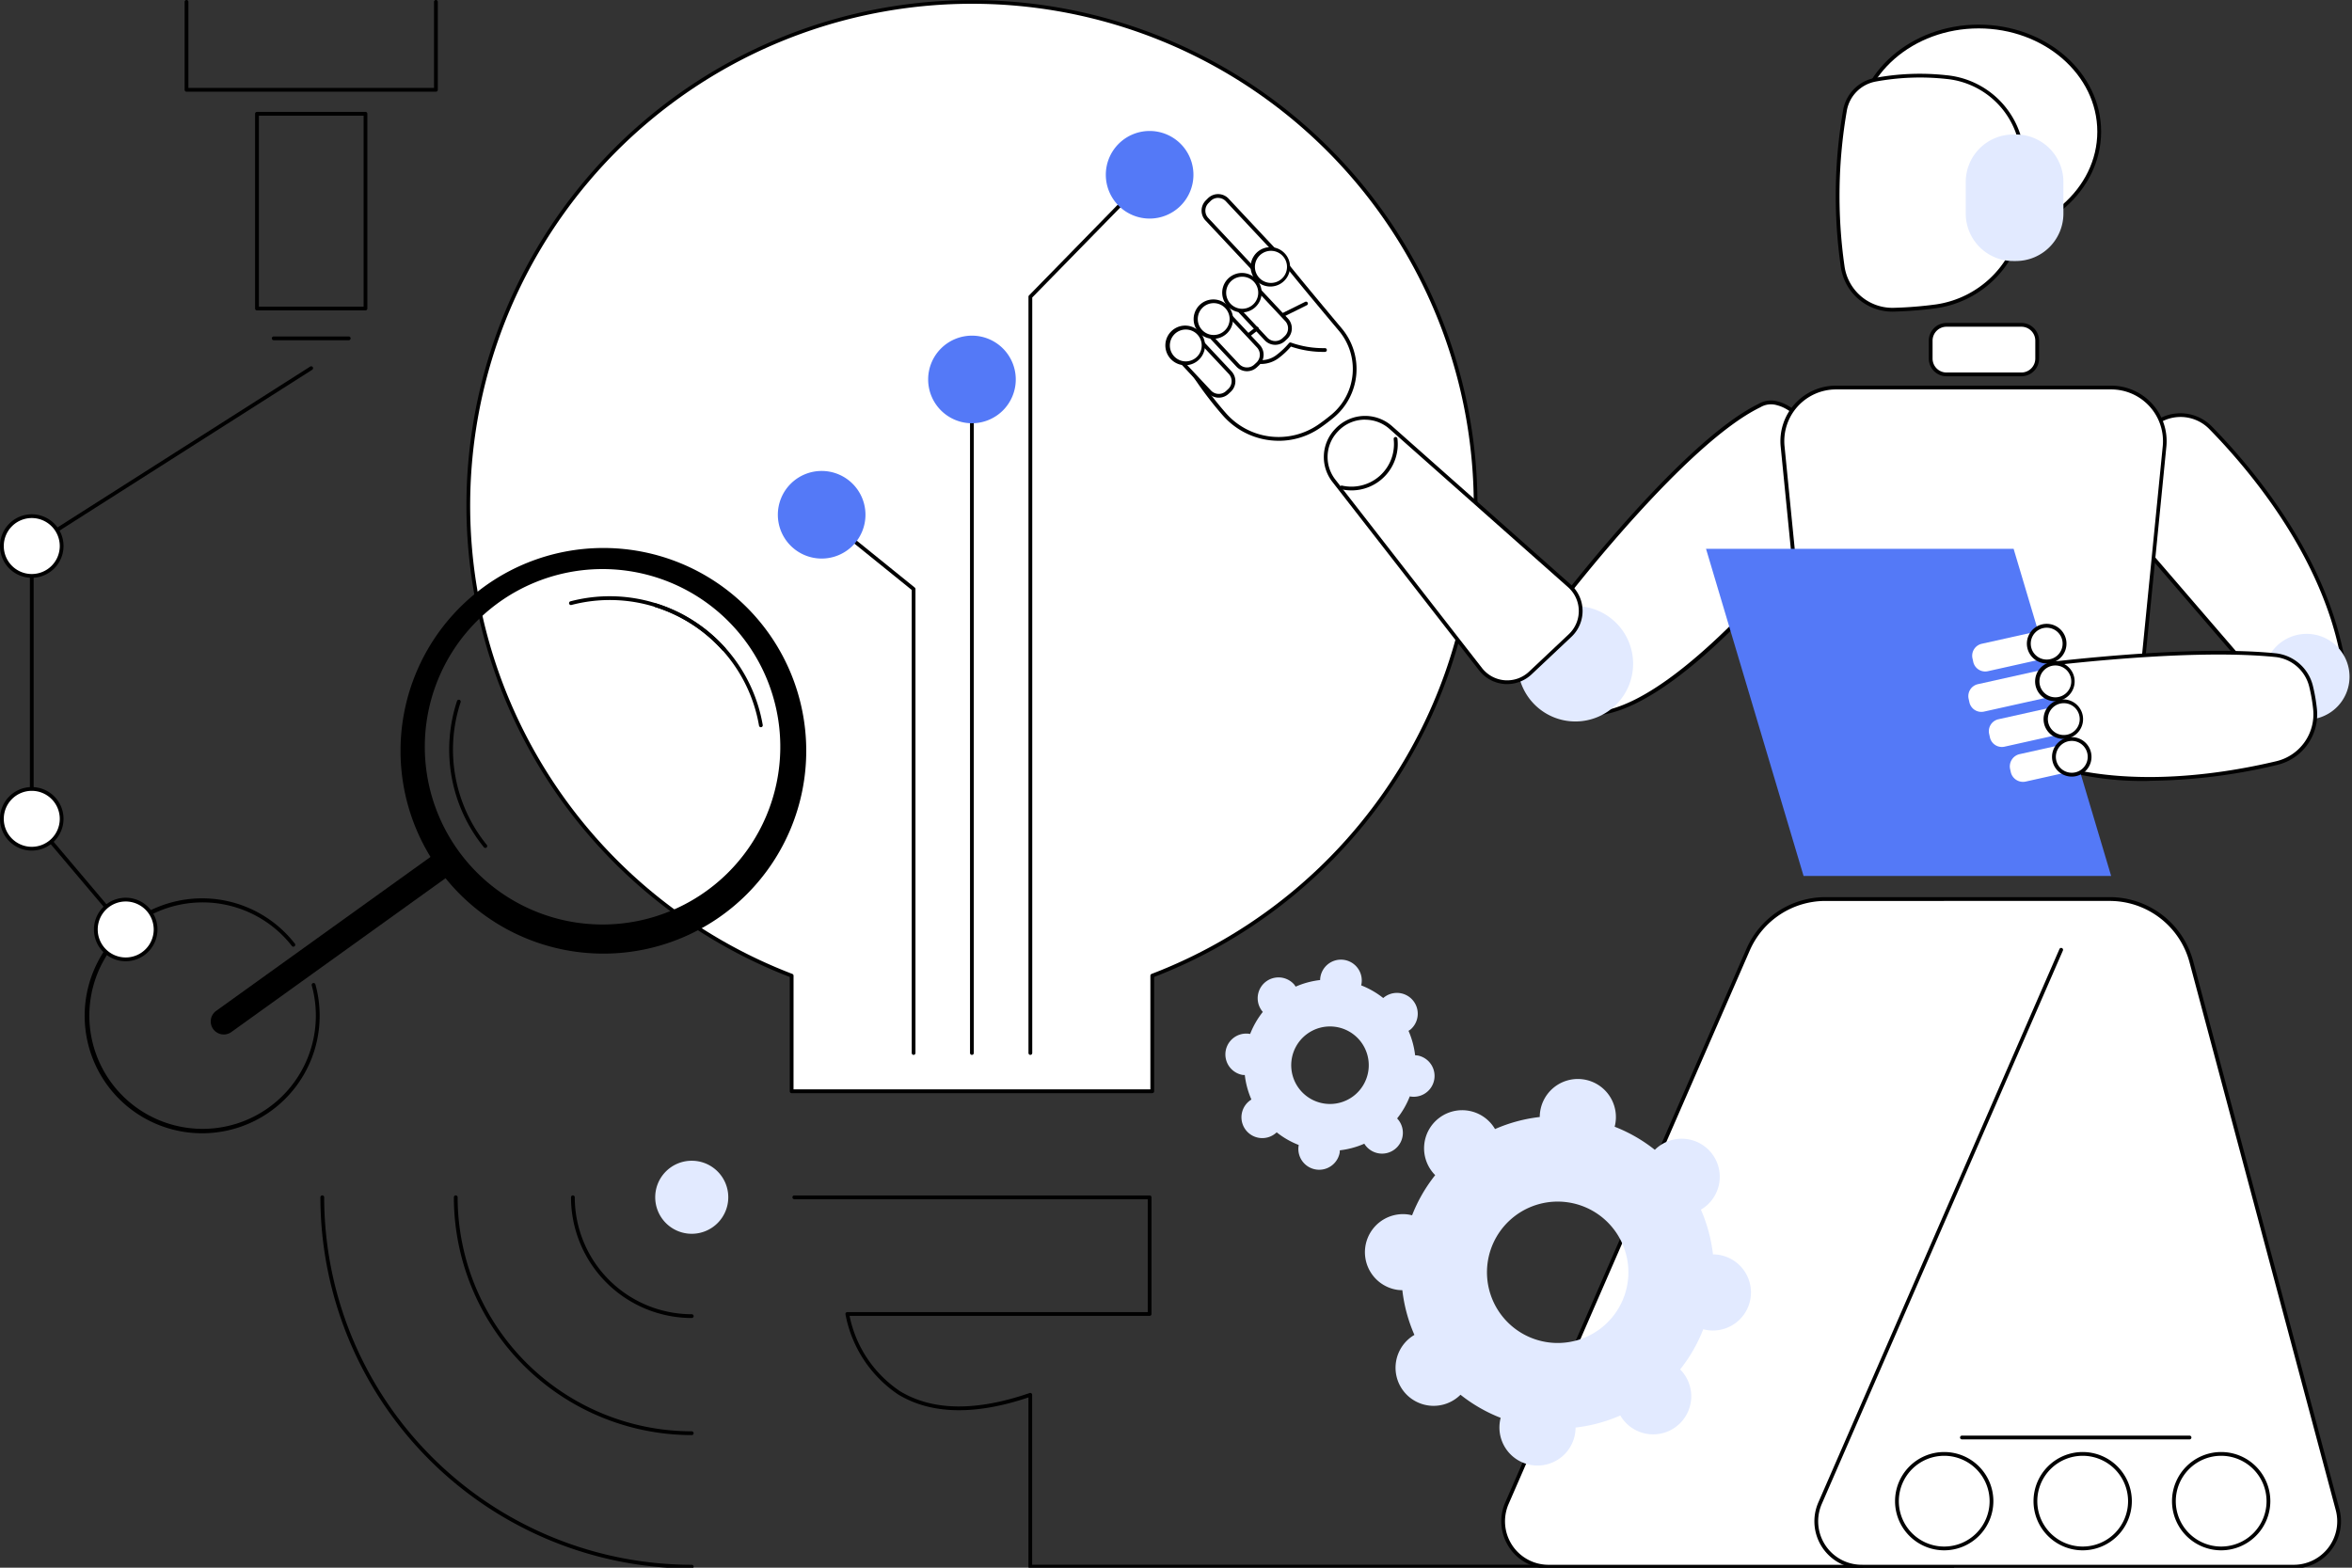 <svg id="Bridgin_gaps" data-name="Bridgin gaps" xmlns="http://www.w3.org/2000/svg" xmlns:xlink="http://www.w3.org/1999/xlink" width="192" height="128" viewBox="0 0 192 128">
  <rect x="0" y="0" width="192" height="128" fill="#333333" stroke="none"/>
  <defs>
    <clipPath id="clipPath">
      <rect id="Rectangle_865" data-name="Rectangle 865" width="192" height="128" fill="none"/>
    </clipPath>
  </defs>
  <g id="Group_1930" data-name="Group 1930" clipPath="url(#clipPath)">
    <path id="Path_1304" data-name="Path 1304" d="M330.574,42.117a41.117,41.117,0,1,0-55.836,38.392v9.438h29.439V80.509a41.123,41.123,0,0,0,26.4-38.392" transform="translate(-210.113 -0.846)" fill="#fff"/>
    <path id="Path_1305" data-name="Path 1305" d="M303.33,89.255H273.891a.154.154,0,0,1-.154-.154V79.769a41.267,41.267,0,1,1,29.747,0V89.1a.154.154,0,0,1-.154.154m-29.285-.308h29.131V79.663a.154.154,0,0,1,.1-.144,40.963,40.963,0,1,0-29.329,0,.154.154,0,0,1,.1.144Z" transform="translate(-209.267)"/>
    <path id="Path_1306" data-name="Path 1306" d="M514.6,260.134a.154.154,0,0,1-.154-.154V205.816a.154.154,0,1,1,.308,0V259.98a.154.154,0,0,1-.154.154" transform="translate(-435.261 -174.004)"/>
    <path id="Path_1307" data-name="Path 1307" d="M499.371,181.616a3.576,3.576,0,1,1-3.576-3.576,3.576,3.576,0,0,1,3.576,3.576" transform="translate(-416.451 -150.634)" fill="#5479f7"/>
    <path id="Path_1308" data-name="Path 1308" d="M442.4,316.294a.154.154,0,0,1-.154-.154V278.333l-7.446-6.02a.154.154,0,1,1,.194-.24l7.5,6.066a.154.154,0,0,1,.057.12V316.14a.154.154,0,0,1-.154.154" transform="translate(-367.819 -230.164)"/>
    <path id="Path_1309" data-name="Path 1309" d="M545.571,163.721a.154.154,0,0,1-.154-.154V101.82a.153.153,0,0,1,.044-.108l9.736-9.959a.154.154,0,0,1,.22.215l-9.692,9.914v61.684a.154.154,0,0,1-.154.154" transform="translate(-461.46 -77.591)"/>
    <path id="Path_1310" data-name="Path 1310" d="M419.66,253.383a3.576,3.576,0,1,1-3.576-3.576,3.576,3.576,0,0,1,3.576,3.576" transform="translate(-349.01 -211.354)" fill="#5479f7"/>
    <path id="Path_1311" data-name="Path 1311" d="M593.588,73.051a3.576,3.576,0,1,1-3.576-3.576,3.576,3.576,0,0,1,3.576,3.576" transform="translate(-496.165 -58.781)" fill="#5479f7"/>
    <path id="Path_1312" data-name="Path 1312" d="M514.935,664.552H439.658a.154.154,0,0,1-.154-.154V650.58c-4.373,1.47-7.951,1.388-10.638-.243a10.123,10.123,0,0,1-4.3-6.549.154.154,0,0,1,.152-.177h24.523v-9.216H420.389a.154.154,0,0,1,0-.308h29.006a.154.154,0,0,1,.154.154v9.524a.154.154,0,0,1-.154.154H424.9a9.721,9.721,0,0,0,4.126,6.156c2.646,1.605,6.205,1.654,10.579.144a.154.154,0,0,1,.2.145v13.879h75.123a.154.154,0,0,1,0,.308" transform="translate(-355.548 -536.481)"/>
    <path id="Path_1313" data-name="Path 1313" d="M212.4,306.531c0-.12,0-.238,0-.359a16.56,16.56,0,1,1,0,.359m31-.667a14.51,14.51,0,1,0,0,.318c0-.106,0-.212,0-.318" transform="translate(-179.703 -245.049)"/>
    <path id="Path_1314" data-name="Path 1314" d="M241.172,383.241a.153.153,0,0,1-.12-.057,12.647,12.647,0,0,1-2.19-11.938.154.154,0,1,1,.293.1,12.34,12.34,0,0,0,2.137,11.648.154.154,0,0,1-.119.251" transform="translate(-201.554 -314.01)"/>
    <path id="Path_1315" data-name="Path 1315" d="M355.488,330.166a.154.154,0,0,1-.151-.128,12.339,12.339,0,0,0-8.478-9.682.154.154,0,1,1,.093-.294,12.645,12.645,0,0,1,8.688,9.923.154.154,0,0,1-.125.178l-.027,0" transform="translate(-293.376 -270.789)"/>
    <path id="Path_1316" data-name="Path 1316" d="M314.417,320.723a.154.154,0,0,1-.115-.051,12.339,12.339,0,0,0-12.324-3.7.154.154,0,0,1-.078-.3,12.645,12.645,0,0,1,12.631,3.8.154.154,0,0,1-.115.257" transform="translate(-255.331 -267.576)"/>
    <path id="Path_1317" data-name="Path 1317" d="M111.961,466.64h0a1.064,1.064,0,0,1,.243-1.485l17.99-12.923,1.242,1.728-17.99,12.923a1.064,1.064,0,0,1-1.485-.243" transform="translate(-94.558 -382.619)"/>
    <path id="Path_1318" data-name="Path 1318" d="M54.5,495.679a9.591,9.591,0,1,1,7.566-15.487.154.154,0,1,1-.243.189,9.245,9.245,0,1,0,1.625,3.226.154.154,0,0,1,.3-.082A9.6,9.6,0,0,1,54.5,495.679" transform="translate(-37.999 -403.148)"/>
    <path id="Path_1319" data-name="Path 1319" d="M144.287,75.576H135.43a.154.154,0,0,1-.154-.154v-15.9a.154.154,0,0,1,.154-.154h8.857a.154.154,0,0,1,.154.154v15.9a.154.154,0,0,1-.154.154m-8.7-.308h8.549V59.679h-8.549Z" transform="translate(-114.453 -50.232)"/>
    <path id="Path_1320" data-name="Path 1320" d="M150.43,178.777h-6.124a.154.154,0,1,1,0-.308h6.124a.154.154,0,0,1,0,.308" transform="translate(-121.962 -150.997)"/>
    <path id="Path_1321" data-name="Path 1321" d="M118.428,7.487H98.069a.154.154,0,0,1-.154-.154V.154a.154.154,0,0,1,.308,0V7.179h20.051V.154a.154.154,0,0,1,.308,0V7.333a.154.154,0,0,1-.154.154" transform="translate(-82.843)"/>
    <path id="Path_1322" data-name="Path 1322" d="M23.637,240.416a.154.154,0,0,1-.118-.055l-7.636-9.035a.154.154,0,0,1-.036-.1V208.954a.154.154,0,0,1,.071-.13L38.731,194.3a.154.154,0,0,1,.165.26L16.155,209.038V231.17l7.6,8.992a.154.154,0,0,1-.117.253" transform="translate(-13.408 -164.37)"/>
    <path id="Path_1323" data-name="Path 1323" d="M5.879,420.918a2.439,2.439,0,1,1-2.439-2.439,2.439,2.439,0,0,1,2.439,2.439" transform="translate(-0.846 -354.062)" fill="#fff"/>
    <path id="Path_1324" data-name="Path 1324" d="M2.593,422.666a2.593,2.593,0,1,1,2.593-2.593,2.6,2.6,0,0,1-2.593,2.593m0-4.879a2.285,2.285,0,1,0,2.286,2.286,2.288,2.288,0,0,0-2.286-2.286" transform="translate(0 -353.216)"/>
    <path id="Path_1325" data-name="Path 1325" d="M55.685,479.614a2.439,2.439,0,1,1-2.439-2.439,2.439,2.439,0,0,1,2.439,2.439" transform="translate(-42.985 -403.723)" fill="#fff"/>
    <path id="Path_1326" data-name="Path 1326" d="M52.4,481.361a2.593,2.593,0,1,1,2.593-2.593,2.6,2.6,0,0,1-2.593,2.593m0-4.879a2.285,2.285,0,1,0,2.286,2.285,2.288,2.288,0,0,0-2.286-2.285" transform="translate(-42.138 -402.876)"/>
    <path id="Path_1327" data-name="Path 1327" d="M5.879,276.225a2.439,2.439,0,1,1-2.439-2.439,2.439,2.439,0,0,1,2.439,2.439" transform="translate(-0.846 -231.642)" fill="#fff"/>
    <path id="Path_1328" data-name="Path 1328" d="M2.593,277.973a2.593,2.593,0,1,1,2.593-2.593,2.6,2.6,0,0,1-2.593,2.593m0-4.879a2.285,2.285,0,1,0,2.286,2.285,2.288,2.288,0,0,0-2.286-2.285" transform="translate(0 -230.796)"/>
    <path id="Path_1329" data-name="Path 1329" d="M312.666,644.073a9.869,9.869,0,0,1-9.858-9.858.154.154,0,0,1,.308,0,9.561,9.561,0,0,0,9.55,9.55.154.154,0,1,1,0,.308" transform="translate(-256.196 -536.459)"/>
    <path id="Path_1330" data-name="Path 1330" d="M347.475,618.669a2.982,2.982,0,1,1,2.982,2.982,2.982,2.982,0,0,1-2.982-2.982" transform="translate(-293.988 -520.914)" fill="#e2eaff"/>
    <path id="Path_1331" data-name="Path 1331" d="M260.119,653.633A19.44,19.44,0,0,1,240.7,634.215a.154.154,0,0,1,.308,0,19.132,19.132,0,0,0,19.11,19.11.154.154,0,0,1,0,.308" transform="translate(-203.65 -536.459)"/>
    <path id="Path_1332" data-name="Path 1332" d="M200.226,664.53a30.349,30.349,0,0,1-30.315-30.315.154.154,0,0,1,.308,0,30.041,30.041,0,0,0,30.007,30.007.154.154,0,1,1,0,.308" transform="translate(-143.756 -536.459)"/>
    <path id="Path_1333" data-name="Path 1333" d="M800.828,531.394h60.831a3.7,3.7,0,0,0,3.578-4.658L853.3,482a6.89,6.89,0,0,0-6.657-5.113h-23.21a6.89,6.89,0,0,0-6.316,4.138l-19.685,45.189a3.7,3.7,0,0,0,3.4,5.182" transform="translate(-674.419 -403.478)" fill="#fff"/>
    <path id="Path_1334" data-name="Path 1334" d="M860.827,530.7H800a3.857,3.857,0,0,1-3.536-5.4l19.685-45.189a7.042,7.042,0,0,1,6.457-4.23h23.21a7.052,7.052,0,0,1,6.805,5.228l11.937,44.738a3.857,3.857,0,0,1-3.727,4.852M822.6,476.193a6.734,6.734,0,0,0-6.175,4.046l-19.685,45.189A3.55,3.55,0,0,0,800,530.394h60.831a3.549,3.549,0,0,0,3.43-4.464L852.32,481.192a6.745,6.745,0,0,0-6.508-5Z" transform="translate(-673.587 -402.631)"/>
    <path id="Path_1335" data-name="Path 1335" d="M983.189,503.768,963.5,548.957a3.7,3.7,0,0,0,3.4,5.182Z" transform="translate(-814.926 -426.222)" fill="#fff"/>
    <path id="Path_1336" data-name="Path 1336" d="M966.067,553.446a3.857,3.857,0,0,1-3.536-5.4l19.685-45.189a.154.154,0,0,1,.282.123l-19.685,45.189a3.549,3.549,0,0,0,3.254,4.967.154.154,0,0,1,0,.308" transform="translate(-814.095 -425.375)"/>
    <path id="Path_1337" data-name="Path 1337" d="M1013.7,775.046a3.859,3.859,0,1,1-3.859-3.859,3.859,3.859,0,0,1,3.859,3.859" transform="translate(-851.129 -652.477)" fill="#fff"/>
    <path id="Path_1338" data-name="Path 1338" d="M1008.995,778.213a4.013,4.013,0,1,1,4.013-4.013,4.018,4.018,0,0,1-4.013,4.013m0-7.718a3.705,3.705,0,1,0,3.705,3.705,3.709,3.709,0,0,0-3.705-3.705" transform="translate(-850.284 -651.631)"/>
    <path id="Path_1339" data-name="Path 1339" d="M1087.137,775.046a3.859,3.859,0,1,1-3.859-3.859,3.859,3.859,0,0,1,3.859,3.859" transform="translate(-913.262 -652.477)" fill="#fff"/>
    <path id="Path_1340" data-name="Path 1340" d="M1082.432,778.213a4.013,4.013,0,1,1,4.013-4.013,4.018,4.018,0,0,1-4.013,4.013m0-7.718a3.705,3.705,0,1,0,3.705,3.705,3.709,3.709,0,0,0-3.705-3.705" transform="translate(-912.417 -651.631)"/>
    <path id="Path_1341" data-name="Path 1341" d="M1160.574,775.046a3.859,3.859,0,1,1-3.859-3.859,3.859,3.859,0,0,1,3.859,3.859" transform="translate(-975.395 -652.477)" fill="#fff"/>
    <path id="Path_1342" data-name="Path 1342" d="M1155.87,778.213a4.013,4.013,0,1,1,4.013-4.013,4.018,4.018,0,0,1-4.013,4.013m0-7.718a3.705,3.705,0,1,0,3.705,3.705,3.709,3.709,0,0,0-3.705-3.705" transform="translate(-974.55 -651.631)"/>
    <path id="Path_1343" data-name="Path 1343" d="M1040.456,762.492h0Z" transform="translate(-880.297 -645.121)" fill="#fff"/>
    <path id="Path_1344" data-name="Path 1344" d="M1058.188,761.8H1039.61a.154.154,0,0,1,0-.308h18.578a.154.154,0,0,1,0,.308" transform="translate(-879.451 -644.275)"/>
    <path id="Path_1345" data-name="Path 1345" d="M1005.053,22.653c0,4.742-4.406,8.587-9.842,8.587s-9.842-3.845-9.842-8.587,4.406-8.587,9.842-8.587,9.842,3.845,9.842,8.587" transform="translate(-833.69 -11.901)" fill="#fff"/>
    <path id="Path_1346" data-name="Path 1346" d="M994.365,30.548c-5.512,0-10-3.921-10-8.741s4.484-8.741,10-8.741,10,3.921,10,8.741-4.484,8.741-10,8.741m0-17.174c-5.342,0-9.688,3.783-9.688,8.433s4.346,8.433,9.688,8.433,9.688-3.783,9.688-8.433-4.346-8.433-9.688-8.433" transform="translate(-832.844 -11.055)"/>
    <path id="Path_1347" data-name="Path 1347" d="M977.545,40.52a19.673,19.673,0,0,1,5.834-.231A6.89,6.89,0,0,1,989.6,46.5a31.527,31.527,0,0,1,.066,4.777,8.281,8.281,0,0,1-7.1,7.733,32.141,32.141,0,0,1-3.42.277,4.117,4.117,0,0,1-4.216-3.577,40.88,40.88,0,0,1,.209-12.766,3.091,3.091,0,0,1,2.405-2.421" transform="translate(-824.517 -33.996)" fill="#fff"/>
    <path id="Path_1348" data-name="Path 1348" d="M978.164,58.589a4.258,4.258,0,0,1-4.235-3.713,40.975,40.975,0,0,1,.211-12.816,3.238,3.238,0,0,1,2.525-2.542,19.937,19.937,0,0,1,5.88-.234,7.036,7.036,0,0,1,6.358,6.347,31.844,31.844,0,0,1,.066,4.8,8.451,8.451,0,0,1-7.231,7.877,32.448,32.448,0,0,1-3.436.278l-.138,0m-1.436-18.77a2.931,2.931,0,0,0-2.286,2.3,40.676,40.676,0,0,0-.208,12.717,3.952,3.952,0,0,0,4.058,3.443A32.119,32.119,0,0,0,981.7,58a8.143,8.143,0,0,0,6.966-7.59,31.513,31.513,0,0,0-.066-4.754,6.728,6.728,0,0,0-6.08-6.07,19.924,19.924,0,0,0-5.788.228m-.032-.151h0Z" transform="translate(-823.668 -33.144)"/>
    <path id="Path_1349" data-name="Path 1349" d="M1046.563,81.667h-.217a3.878,3.878,0,0,1-3.878-3.878V75.214a3.878,3.878,0,0,1,3.878-3.878h.217a3.878,3.878,0,0,1,3.878,3.878v2.574a3.878,3.878,0,0,1-3.878,3.878" transform="translate(-881.999 -60.355)" fill="#e2eaff"/>
    <path id="Path_1350" data-name="Path 1350" d="M1128.249,244.184l-15-17.427,3.878-5.174a3.439,3.439,0,0,1,5.211-.339c3.61,3.685,9.456,10.783,10.862,19.264Z" transform="translate(-941.882 -186.311)" fill="#fff"/>
    <path id="Path_1351" data-name="Path 1351" d="M1127.4,243.492a.153.153,0,0,1-.117-.053l-15-17.427a.154.154,0,0,1-.007-.193l3.879-5.174a3.593,3.593,0,0,1,5.444-.354c3.46,3.531,9.477,10.74,10.9,19.346a.154.154,0,0,1-.06.149l-4.948,3.676a.154.154,0,0,1-.092.03M1112.6,225.9l14.83,17.224,4.758-3.534c-1.441-8.482-7.383-15.6-10.8-19.089a3.286,3.286,0,0,0-4.978.323Z" transform="translate(-941.035 -185.466)"/>
    <path id="Path_1352" data-name="Path 1352" d="M825,230.351s10.2-13.48,16.642-16.6c0,0,2.528-1.844,5.749,4.583v4.313s-11.2,15.02-18.612,16.2Z" transform="translate(-698.008 -180.637)" fill="#fff"/>
    <path id="Path_1353" data-name="Path 1353" d="M827.935,238.148a.154.154,0,0,1-.141-.091l-3.779-8.49a.153.153,0,0,1,.018-.156c.1-.135,10.29-13.53,16.687-16.645a2,2,0,0,1,1.571-.195c1.021.248,2.612,1.289,4.393,4.842a.153.153,0,0,1,.016.069V221.8a.154.154,0,0,1-.03.092c-.459.615-11.318,15.084-18.711,16.258l-.024,0m-3.6-8.623,3.694,8.3c7.082-1.259,17.715-15.215,18.365-16.078v-4.225c-1.716-3.41-3.209-4.409-4.161-4.645a1.684,1.684,0,0,0-1.344.151l-.023.014c-6.089,2.956-15.713,15.418-16.532,16.487" transform="translate(-697.162 -179.79)"/>
    <path id="Path_1354" data-name="Path 1354" d="M814.3,326.189a4.711,4.711,0,1,1-4.711-4.712,4.711,4.711,0,0,1,4.711,4.712" transform="translate(-680.985 -271.992)" fill="#e2eaff"/>
    <path id="Path_1355" data-name="Path 1355" d="M703.745,226.713,715.719,242.1a2.749,2.749,0,0,0,4.055.313l3.254-3.066a2.749,2.749,0,0,0-.062-4.058l-14.586-12.929a3.159,3.159,0,0,0-4.416.22l-.047.05a3.159,3.159,0,0,0-.173,4.084" transform="translate(-594.853 -187.457)" fill="#fff"/>
    <path id="Path_1356" data-name="Path 1356" d="M717.021,242.506q-.111,0-.222-.008a2.909,2.909,0,0,1-2.068-1.112L702.758,226a3.3,3.3,0,0,1,.181-4.283l.047-.05a3.331,3.331,0,0,1,4.632-.231L722.2,234.364a2.9,2.9,0,0,1,.065,4.285l-3.254,3.066a2.91,2.91,0,0,1-1.992.79m-11.6-21.591a3,3,0,0,0-2.211.96l-.047.05a3,3,0,0,0-.164,3.885L714.974,241.2a2.6,2.6,0,0,0,3.828.295l3.254-3.066a2.6,2.6,0,0,0-.058-3.831l-14.586-12.929a2.992,2.992,0,0,0-1.991-.75" transform="translate(-593.988 -186.65)"/>
    <path id="Path_1357" data-name="Path 1357" d="M711.621,236.749a3.626,3.626,0,0,0,4.386-3.969Z" transform="translate(-602.08 -196.948)" fill="#fff"/>
    <path id="Path_1358" data-name="Path 1358" d="M711.537,236.141a3.676,3.676,0,0,1-.8-.086.154.154,0,1,1,.067-.3,3.473,3.473,0,0,0,4.2-3.8.154.154,0,1,1,.306-.036,3.775,3.775,0,0,1-3.776,4.224" transform="translate(-601.234 -196.103)"/>
    <path id="Path_1359" data-name="Path 1359" d="M625.85,141.876a28.944,28.944,0,0,0,3.584,5.105,5.879,5.879,0,0,0,7.774.994c.354-.246.715-.519,1.08-.821a5,5,0,0,0,.63-7.066c-2.125-2.533-4.769-5.712-5.158-6.313l-2.539,2.945Z" transform="translate(-529.512 -113.183)" fill="#fff"/>
    <path id="Path_1360" data-name="Path 1360" d="M633.044,148.326a6.064,6.064,0,0,1-4.573-2.089,29.4,29.4,0,0,1-3.6-5.136.154.154,0,0,1,.03-.182l5.371-5.156,2.529-2.934a.154.154,0,0,1,.246.017c.3.469,2.083,2.647,5.146,6.3a5.156,5.156,0,0,1-.649,7.284c-.352.291-.718.57-1.09.828a5.941,5.941,0,0,1-3.4,1.069m-7.85-7.265a29.6,29.6,0,0,0,3.509,4.974,5.71,5.71,0,0,0,7.57.969c.365-.254.724-.527,1.069-.813a4.849,4.849,0,0,0,.61-6.849c-1.99-2.371-4.405-5.275-5.053-6.162l-2.409,2.795Z" transform="translate(-528.666 -112.337)"/>
    <path id="Path_1361" data-name="Path 1361" d="M628.932,183.941l-.177.165a1.026,1.026,0,0,1-1.45-.048l-2.58-2.755,1.674-1.567,2.58,2.755a1.026,1.026,0,0,1-.048,1.45" transform="translate(-528.561 -152.07)" fill="#fff"/>
    <path id="Path_1362" data-name="Path 1362" d="M627.209,183.691h-.04a1.172,1.172,0,0,1-.822-.373l-2.58-2.755a.154.154,0,0,1,.007-.218l1.674-1.567a.145.145,0,0,1,.11-.042.154.154,0,0,1,.107.049l2.58,2.755a1.18,1.18,0,0,1-.055,1.667l-.177.165a1.171,1.171,0,0,1-.805.319m-3.112-3.226,2.475,2.643a.866.866,0,0,0,.608.275.853.853,0,0,0,.624-.235l.177-.165a.872.872,0,0,0,.041-1.232l-2.475-2.643Zm3.989,2.63h0Z" transform="translate(-527.715 -151.223)"/>
    <path id="Path_1363" data-name="Path 1363" d="M621.748,174.255a1.457,1.457,0,1,1-2.06-.068,1.458,1.458,0,0,1,2.06.068" transform="translate(-523.908 -147.041)" fill="#fff"/>
    <path id="Path_1364" data-name="Path 1364" d="M619.844,176.016h-.054a1.618,1.618,0,1,1,.054,0m0-2.915a1.3,1.3,0,1,0,.044,0h-.044" transform="translate(-523.067 -146.195)"/>
    <path id="Path_1365" data-name="Path 1365" d="M643.893,169.931l-.177.165a1.025,1.025,0,0,1-1.45-.048l-2.58-2.755,1.674-1.567,2.58,2.755a1.026,1.026,0,0,1-.048,1.45" transform="translate(-541.219 -140.216)" fill="#fff"/>
    <path id="Path_1366" data-name="Path 1366" d="M642.17,169.681a1.176,1.176,0,0,1-.861-.373l-2.58-2.755a.154.154,0,0,1,.007-.218l1.674-1.567a.154.154,0,0,1,.217.007l2.58,2.755a1.181,1.181,0,0,1-.055,1.667l-.177.165a1.175,1.175,0,0,1-.806.318m-3.111-3.226,2.475,2.643a.873.873,0,0,0,1.232.04l.177-.165a.873.873,0,0,0,.04-1.232l-2.475-2.643Zm3.989,2.63h0Z" transform="translate(-540.373 -139.371)"/>
    <path id="Path_1367" data-name="Path 1367" d="M636.71,160.245a1.457,1.457,0,1,1-2.06-.068,1.458,1.458,0,0,1,2.06.068" transform="translate(-536.567 -135.188)" fill="#fff"/>
    <path id="Path_1368" data-name="Path 1368" d="M634.8,162.011h-.054a1.608,1.608,0,1,1,.054,0m0-2.914a1.3,1.3,0,1,0,.952.412,1.3,1.3,0,0,0-.952-.412" transform="translate(-535.725 -134.346)"/>
    <path id="Path_1369" data-name="Path 1369" d="M638.514,104.425l.171-.171a1.026,1.026,0,0,1,1.451,0l4.377,4.671-1.621,1.621-4.377-4.671a1.026,1.026,0,0,1,0-1.45" transform="translate(-539.972 -87.952)" fill="#fff"/>
    <path id="Path_1370" data-name="Path 1370" d="M642.045,109.854h0a.154.154,0,0,1-.11-.049l-4.377-4.671a1.179,1.179,0,0,1,0-1.664l.171-.171a1.179,1.179,0,0,1,1.668,0l4.38,4.674a.154.154,0,0,1,0,.214l-1.621,1.622a.154.154,0,0,1-.109.045m-3.481-6.593a.866.866,0,0,0-.616.255l-.171.171a.873.873,0,0,0,0,1.233l4.272,4.559,1.4-1.4-4.275-4.562a.864.864,0,0,0-.613-.252" transform="translate(-539.127 -87.105)"/>
    <path id="Path_1371" data-name="Path 1371" d="M658.854,155.921l-.177.165a1.026,1.026,0,0,1-1.45-.048l-2.58-2.755,1.674-1.567,2.58,2.755a1.026,1.026,0,0,1-.048,1.45" transform="translate(-553.877 -128.363)" fill="#fff"/>
    <path id="Path_1372" data-name="Path 1372" d="M657.131,155.671a1.176,1.176,0,0,1-.861-.373l-2.58-2.755a.154.154,0,0,1,.007-.217l1.674-1.567a.154.154,0,0,1,.218.007l2.58,2.755a1.181,1.181,0,0,1-.055,1.667l-.177.165a1.175,1.175,0,0,1-.806.318m-3.111-3.226,2.474,2.643a.873.873,0,0,0,1.232.04l.177-.165h0a.872.872,0,0,0,.04-1.232l-2.474-2.643Z" transform="translate(-553.031 -127.517)"/>
    <path id="Path_1373" data-name="Path 1373" d="M651.671,146.234a1.457,1.457,0,1,1-2.06-.068,1.458,1.458,0,0,1,2.06.068" transform="translate(-549.225 -123.334)" fill="#fff"/>
    <path id="Path_1374" data-name="Path 1374" d="M649.761,147.995a1.61,1.61,0,1,1,1.1-.434,1.607,1.607,0,0,1-1.1.434m0-2.914a1.309,1.309,0,1,0,.044,0h-.044" transform="translate(-548.379 -122.488)"/>
    <path id="Path_1375" data-name="Path 1375" d="M666.919,132.509a1.457,1.457,0,1,1-2.06-.068,1.458,1.458,0,0,1,2.06.068" transform="translate(-562.126 -111.721)" fill="#fff"/>
    <path id="Path_1376" data-name="Path 1376" d="M665.01,134.27h-.054a1.608,1.608,0,1,1,.054,0m0-2.915a1.31,1.31,0,1,0,.044,0h-.044" transform="translate(-561.28 -110.875)"/>
    <path id="Path_1377" data-name="Path 1377" d="M680.614,161.917l1.845-.914Z" transform="translate(-575.846 -136.22)" fill="#fff"/>
    <path id="Path_1378" data-name="Path 1378" d="M679.766,161.224a.154.154,0,0,1-.068-.292l1.845-.914a.154.154,0,0,1,.137.276l-1.846.914a.153.153,0,0,1-.068.016" transform="translate(-574.999 -135.372)"/>
    <path id="Path_1379" data-name="Path 1379" d="M662.949,174.329l-.645.5Z" transform="translate(-560.355 -147.494)" fill="#fff"/>
    <path id="Path_1380" data-name="Path 1380" d="M661.459,174.141a.154.154,0,0,1-.095-.275l.644-.5a.154.154,0,1,1,.19.242l-.645.5a.153.153,0,0,1-.095.033" transform="translate(-559.509 -146.648)"/>
    <path id="Path_1381" data-name="Path 1381" d="M668.333,184.114a2.17,2.17,0,0,0,1.387-.425,6.461,6.461,0,0,0,1.074-1.013,8.091,8.091,0,0,0,2.824.459Z" transform="translate(-565.456 -154.556)" fill="#fff"/>
    <path id="Path_1382" data-name="Path 1382" d="M667.629,183.428q-.076,0-.155-.006a.154.154,0,0,1,.026-.307,2.028,2.028,0,0,0,1.286-.4,6.346,6.346,0,0,0,1.047-.99.154.154,0,0,1,.165-.042,7.842,7.842,0,0,0,2.77.451.152.152,0,0,1,.156.151.154.154,0,0,1-.151.157,8.213,8.213,0,0,1-2.781-.435,6.153,6.153,0,0,1-1.032.961,2.4,2.4,0,0,1-1.332.459" transform="translate(-564.61 -153.71)"/>
    <path id="Path_1383" data-name="Path 1383" d="M1031.291,176.35h-6.112a1.291,1.291,0,0,1-1.291-1.291v-1.464a1.291,1.291,0,0,1,1.291-1.291h6.112a1.291,1.291,0,0,1,1.291,1.291v1.464a1.291,1.291,0,0,1-1.291,1.291" transform="translate(-866.28 -145.781)" fill="#fff"/>
    <path id="Path_1384" data-name="Path 1384" d="M1030.444,175.658h-6.112a1.446,1.446,0,0,1-1.445-1.445v-1.464a1.446,1.446,0,0,1,1.445-1.445h6.112a1.446,1.446,0,0,1,1.445,1.445v1.464a1.446,1.446,0,0,1-1.445,1.445m-6.112-4.046a1.138,1.138,0,0,0-1.137,1.137v1.464a1.138,1.138,0,0,0,1.137,1.137h6.112a1.138,1.138,0,0,0,1.137-1.137v-1.464a1.138,1.138,0,0,0-1.137-1.137Z" transform="translate(-865.434 -144.935)"/>
    <path id="Path_1385" data-name="Path 1385" d="M972.048,205.557H949.583a4.378,4.378,0,0,0-4.357,4.811l2.208,22.262a4.535,4.535,0,0,0,4.513,4.087h17.737a4.535,4.535,0,0,0,4.513-4.087l2.208-22.262a4.378,4.378,0,0,0-4.357-4.811" transform="translate(-799.708 -173.915)" fill="#fff"/>
    <path id="Path_1386" data-name="Path 1386" d="M968.841,236.025H951.1a4.674,4.674,0,0,1-4.666-4.226l-2.208-22.262a4.533,4.533,0,0,1,4.51-4.98H971.2a4.532,4.532,0,0,1,4.51,4.98L973.507,231.8a4.674,4.674,0,0,1-4.666,4.226m-20.1-31.16a4.224,4.224,0,0,0-4.2,4.642l2.208,22.262a4.367,4.367,0,0,0,4.36,3.949h17.737a4.367,4.367,0,0,0,4.36-3.949l2.208-22.262a4.225,4.225,0,0,0-4.2-4.642Z" transform="translate(-798.864 -173.069)"/>
    <path id="Path_1387" data-name="Path 1387" d="M1207.573,339.738a3.5,3.5,0,1,1-3.5-3.5,3.5,3.5,0,0,1,3.5,3.5" transform="translate(-1015.775 -284.484)" fill="#e2eaff"/>
    <path id="Path_1388" data-name="Path 1388" d="M1061.938,347.624s13.94-2.03,22.269-1.194a3.348,3.348,0,0,1,2.922,2.54,13.836,13.836,0,0,1,.327,1.887,4.082,4.082,0,0,1-3.106,4.382c-4.7,1.122-14.21,2.646-21.5-.995Z" transform="translate(-898.473 -292.933)" fill="#fff"/>
    <path id="Path_1389" data-name="Path 1389" d="M1073.091,355.857a25.062,25.062,0,0,1-11.158-2.311.154.154,0,0,1-.084-.117l-.91-6.619a.154.154,0,0,1,.13-.173c.14-.02,14.055-2.022,22.307-1.2a3.511,3.511,0,0,1,3.057,2.657,13.928,13.928,0,0,1,.33,1.908,4.248,4.248,0,0,1-3.224,4.547,46.12,46.12,0,0,1-10.447,1.3m-10.948-2.55c7.168,3.539,16.431,2.114,21.324.947a3.939,3.939,0,0,0,2.989-4.216,13.655,13.655,0,0,0-.323-1.866,3.2,3.2,0,0,0-2.788-2.423c-7.751-.777-20.545.957-22.08,1.172Z" transform="translate(-897.626 -292.099)"/>
    <path id="Path_1390" data-name="Path 1390" d="M937.808,317.82H912.7l-7.963-26.71h25.109Z" transform="translate(-765.47 -246.3)" fill="#5479f7"/>
    <path id="Path_1391" data-name="Path 1391" d="M1043.939,357.4l-.062-.276a1,1,0,0,1,.761-1.2l5.707-1.27.5,2.238-5.707,1.271a1,1,0,0,1-1.2-.761" transform="translate(-883.172 -300.063)" fill="#fff"/>
    <path id="Path_1392" data-name="Path 1392" d="M1082.058,354.865a1.457,1.457,0,1,1,1.1-1.741,1.458,1.458,0,0,1-1.1,1.741" transform="translate(-913.993 -297.803)" fill="#fff"/>
    <path id="Path_1393" data-name="Path 1393" d="M1080.894,354.207a1.613,1.613,0,1,1,.352-.039h0a1.614,1.614,0,0,1-.352.039m.318-.189h0Zm-.318-2.726a1.3,1.3,0,1,0,.284,2.576h0a1.3,1.3,0,0,0-.284-2.576" transform="translate(-913.148 -296.957)"/>
    <path id="Path_1394" data-name="Path 1394" d="M1054.813,377.188l-.062-.276a1,1,0,0,1,.761-1.2l4.722-1.053.5,2.238-4.722,1.053a1,1,0,0,1-1.2-.761" transform="translate(-892.371 -316.986)" fill="#fff"/>
    <path id="Path_1395" data-name="Path 1395" d="M1086.533,374.867a1.457,1.457,0,1,1,1.1-1.741,1.458,1.458,0,0,1-1.1,1.741" transform="translate(-917.779 -314.726)" fill="#fff"/>
    <path id="Path_1396" data-name="Path 1396" d="M1085.368,374.212a1.612,1.612,0,1,1,.352-.039h0a1.62,1.62,0,0,1-.352.039m.318-.189h0Zm-.318-2.726a1.3,1.3,0,1,0,.284,2.576h0a1.3,1.3,0,0,0-.284-2.576" transform="translate(-916.933 -313.882)"/>
    <path id="Path_1397" data-name="Path 1397" d="M1045.981,337.156l-.062-.276a1,1,0,0,1,.761-1.2l4.722-1.053.5,2.238-4.722,1.053a1,1,0,0,1-1.2-.761" transform="translate(-884.899 -283.117)" fill="#fff"/>
    <path id="Path_1398" data-name="Path 1398" d="M1077.7,334.836a1.457,1.457,0,1,1,1.1-1.741,1.458,1.458,0,0,1-1.1,1.741" transform="translate(-910.307 -280.857)" fill="#fff"/>
    <path id="Path_1399" data-name="Path 1399" d="M1076.535,334.18a1.616,1.616,0,1,1,.355-.039,1.619,1.619,0,0,1-.355.039m0-2.916a1.3,1.3,0,1,0,1.272,1.019,1.3,1.3,0,0,0-1.272-1.019" transform="translate(-909.461 -280.012)"/>
    <path id="Path_1400" data-name="Path 1400" d="M1065.922,396.945l-.053-.236a1.025,1.025,0,0,1,.777-1.225l3.683-.824.5,2.238-3.683.824a1.025,1.025,0,0,1-1.225-.777" transform="translate(-901.777 -333.909)" fill="#fff"/>
    <path id="Path_1401" data-name="Path 1401" d="M1091.007,394.87a1.457,1.457,0,1,1,1.1-1.741,1.457,1.457,0,0,1-1.1,1.741" transform="translate(-921.564 -331.65)" fill="#fff"/>
    <path id="Path_1402" data-name="Path 1402" d="M1089.842,394.212a1.611,1.611,0,1,1,.352-.039,1.614,1.614,0,0,1-.352.039m.318-.189h0Zm-.316-2.726a1.31,1.31,0,0,0-.287.032,1.3,1.3,0,1,0,.287-.032" transform="translate(-920.718 -330.803)"/>
    <path id="Path_1403" data-name="Path 1403" d="M726.362,589.636a3.136,3.136,0,0,0,.377.024,12.684,12.684,0,0,0,.985,3.652,3.108,3.108,0,1,0,3.762,4.885,12.684,12.684,0,0,0,3.279,1.886,3.14,3.14,0,0,0-.073.371,3.108,3.108,0,1,0,6.188.423,12.685,12.685,0,0,0,3.652-.985,3.108,3.108,0,1,0,4.885-3.762,12.687,12.687,0,0,0,1.886-3.279,3.16,3.16,0,0,0,.371.074,3.108,3.108,0,1,0,.423-6.188,12.68,12.68,0,0,0-.985-3.652,3.108,3.108,0,1,0-3.762-4.885,12.673,12.673,0,0,0-3.279-1.886,3.108,3.108,0,1,0-6.114-.794,12.682,12.682,0,0,0-3.652.985,3.108,3.108,0,1,0-4.885,3.762,12.679,12.679,0,0,0-1.886,3.279,3.14,3.14,0,0,0-.371-.073,3.108,3.108,0,0,0-.8,6.164m13.8-7.162a5.772,5.772,0,1,1-6.467,4.98,5.772,5.772,0,0,1,6.467-4.98" transform="translate(-612.262 -484.318)" fill="#e2eaff"/>
    <path id="Path_1404" data-name="Path 1404" d="M650.634,518.3a1.724,1.724,0,0,0,.207.013,6.955,6.955,0,0,0,.54,2,1.7,1.7,0,1,0,2.063,2.678,6.956,6.956,0,0,0,1.8,1.034,1.7,1.7,0,1,0,3.34.642,1.722,1.722,0,0,0,.013-.207,6.956,6.956,0,0,0,2-.54,1.7,1.7,0,1,0,2.679-2.063,6.954,6.954,0,0,0,1.034-1.8,1.7,1.7,0,1,0,.642-3.34,1.731,1.731,0,0,0-.207-.013,6.954,6.954,0,0,0-.54-2,1.727,1.727,0,0,0,.172-.115,1.7,1.7,0,1,0-2.235-2.563,6.961,6.961,0,0,0-1.8-1.034,1.7,1.7,0,1,0-3.352-.435,6.954,6.954,0,0,0-2,.54,1.722,1.722,0,0,0-.115-.172,1.7,1.7,0,1,0-2.563,2.235,6.955,6.955,0,0,0-1.034,1.8,1.7,1.7,0,1,0-.642,3.34m7.567-3.927a3.165,3.165,0,1,1-3.546,2.731,3.165,3.165,0,0,1,3.546-2.731" transform="translate(-549.225 -430.538)" fill="#e2eaff"/>
  </g>
</svg>
